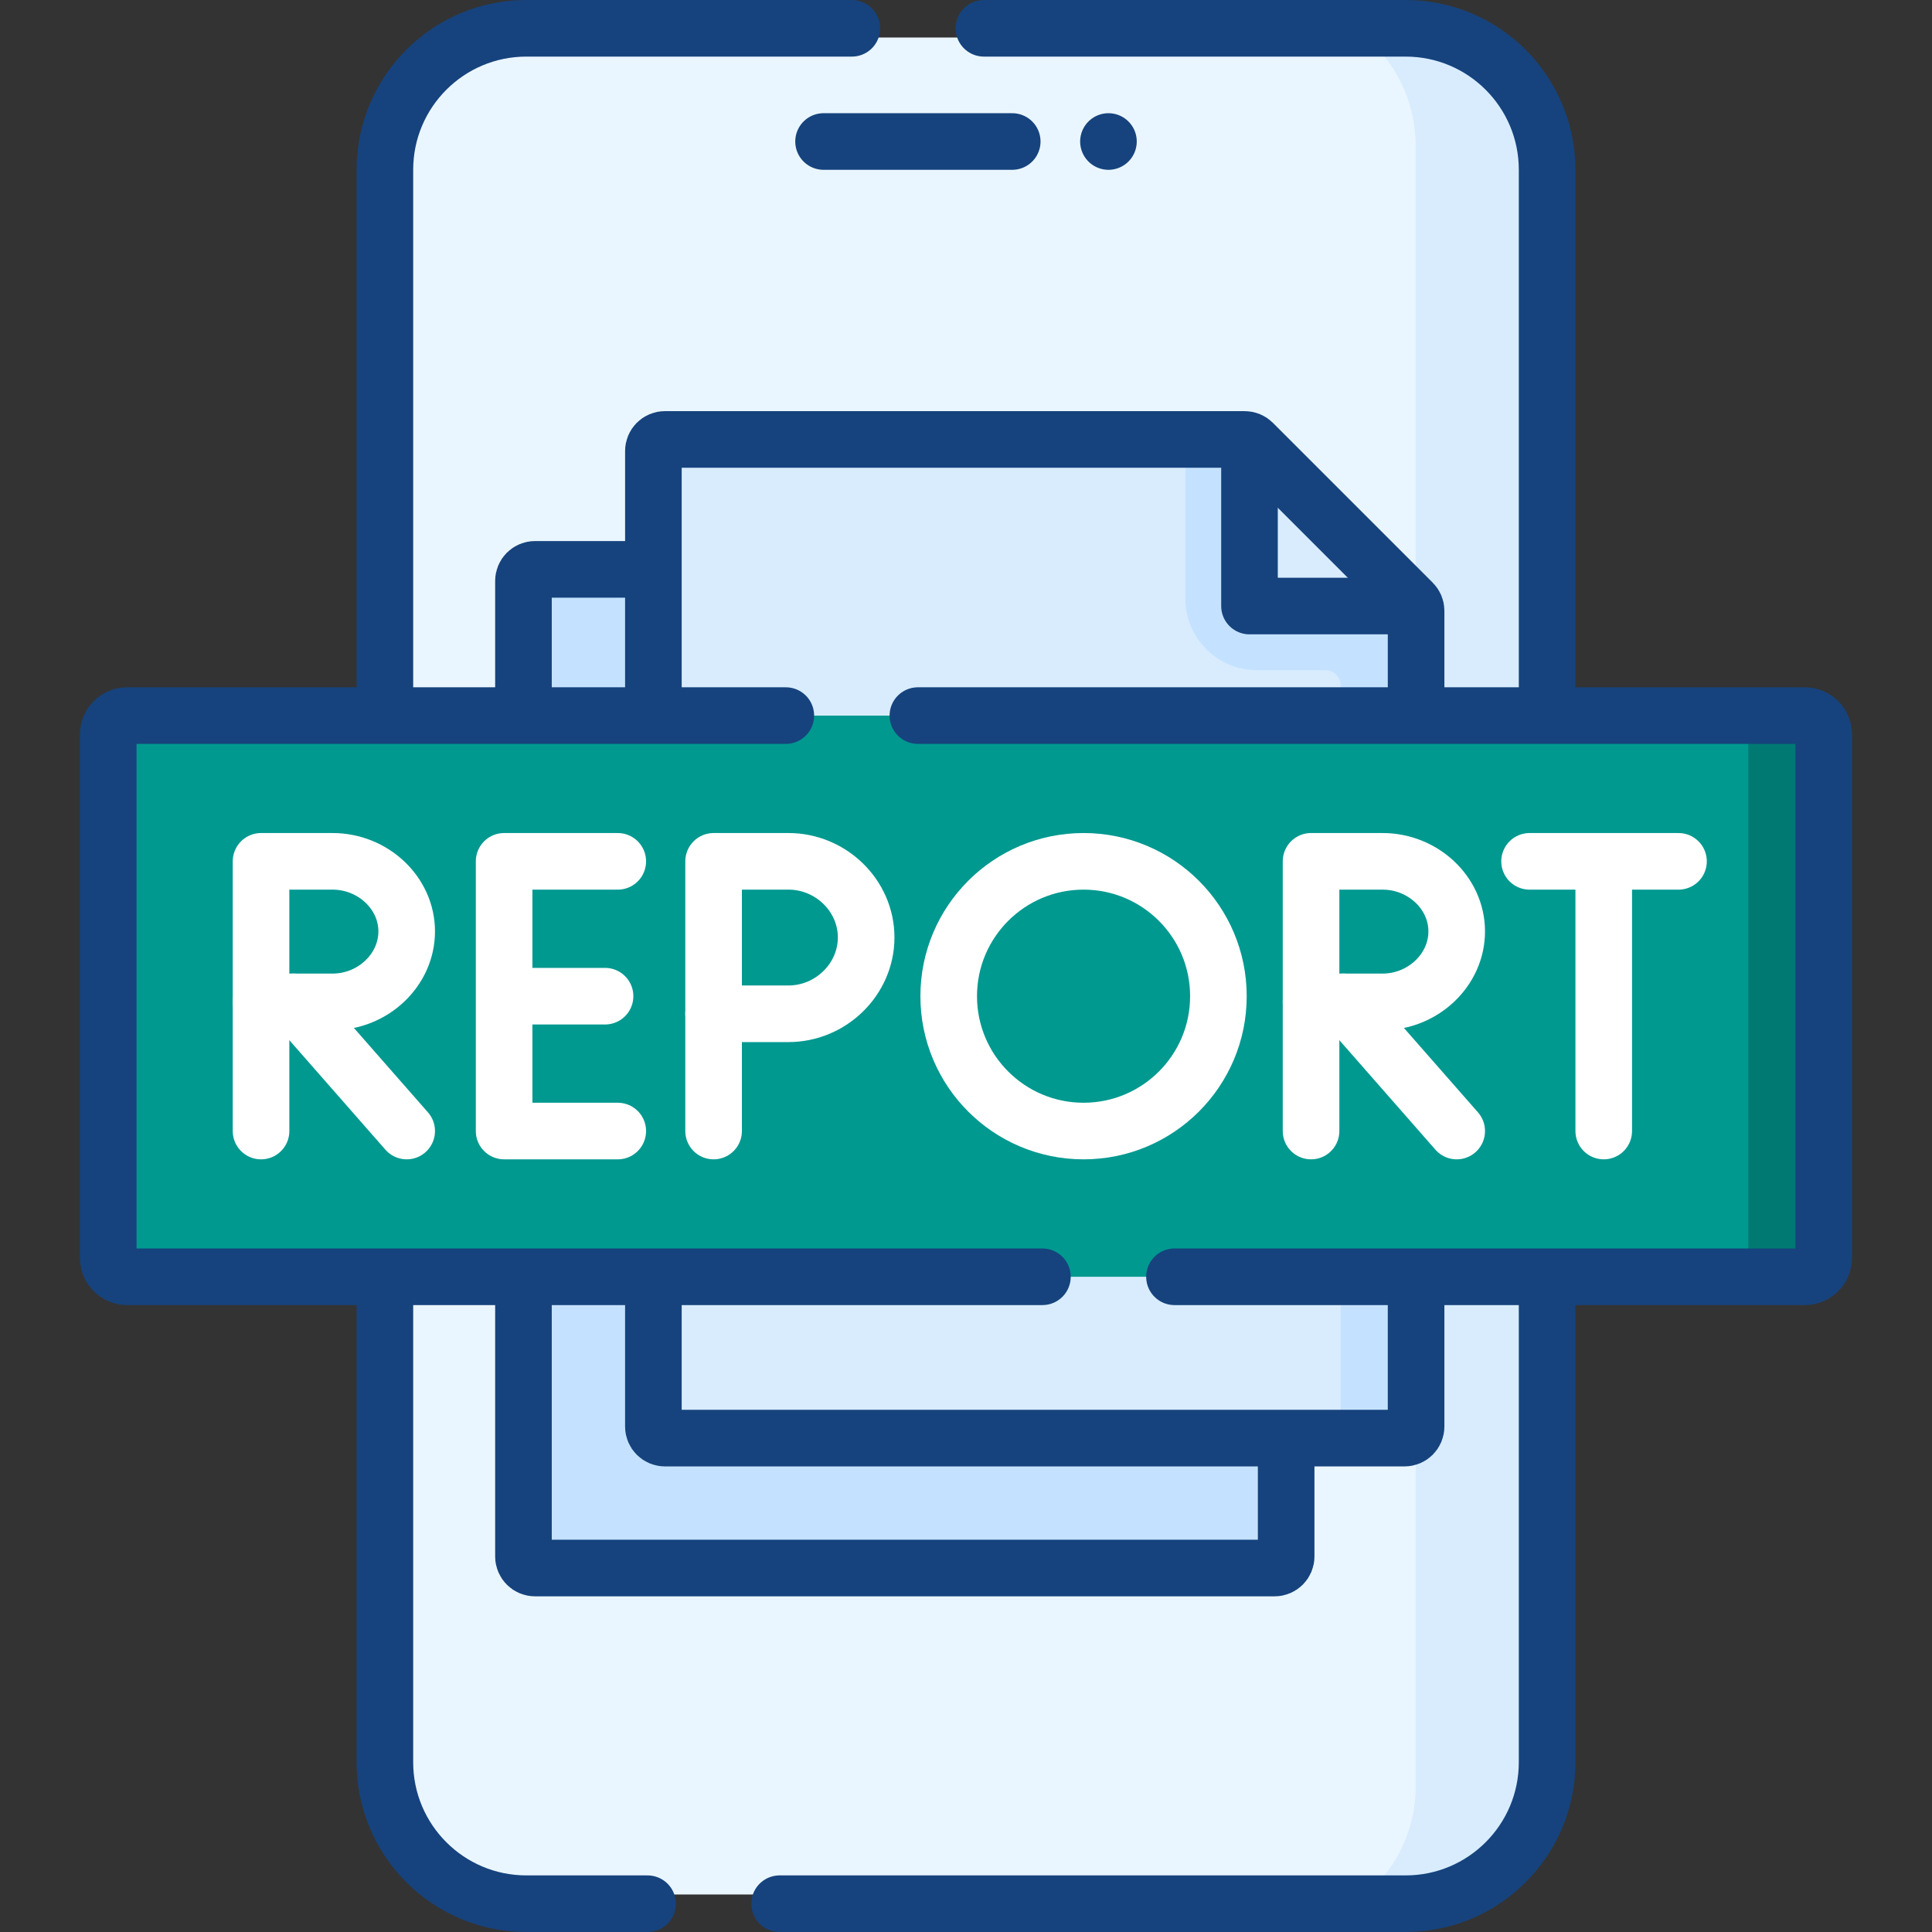 <svg xmlns="http://www.w3.org/2000/svg" xmlns:xlink="http://www.w3.org/1999/xlink" version="1.1" id="Capa_1" x="0px" y="0px" viewBox="0 0 512 512" style="enable-background:new 0 0 512 512;" xml:space="preserve" width="512" height="512">
<rect x="0" y="0" width="512" height="512" fill="#333333" stroke="none"/>
<g>
	<g>
		<path style="fill:#EAF6FF;" d="M100.028,47.072c0-20.507,17.004-37.132,37.98-37.132h235.984c20.976,0,37.98,16.624,37.98,37.132&#10;&#9;&#9;&#9;v417.855c0,20.507-17.004,37.132-37.98,37.132H138.008c-20.976,0-37.98-16.624-37.98-37.132V47.072z"/>
		<path style="fill:#D8ECFE;" d="M378.213,10.772h-15.183c7.483,7.029,12.14,16.913,12.14,27.86v121.974l-10.001,99.018&#10;&#9;&#9;&#9;l10.001,118.435v95.31c0,12.175-5.761,23.035-14.763,30.115h15.552c19.057,0,34.534-15.395,34.635-34.451l2.254-423.441&#10;&#9;&#9;&#9;C412.951,26.392,397.414,10.772,378.213,10.772z"/>
		<g>
			<path style="fill:#C4E2FF;" d="M337.792,415.545H141.776c-1.687,0-3.054-1.367-3.054-3.054V153.942&#10;&#9;&#9;&#9;&#9;c0-1.687,1.367-3.054,3.054-3.054h159.276c0.81,0,1.587,0.322,2.159,0.894l36.74,36.74c0.573,0.573,0.894,1.349,0.894,2.159&#10;&#9;&#9;&#9;&#9;v221.809C340.845,414.178,339.478,415.545,337.792,415.545z"/>
			<path style="fill:#D8ECFE;" d="M314.128,116.456H176.208c-1.687,0-3.054,1.367-3.054,3.054v258.549&#10;&#9;&#9;&#9;&#9;c0,1.687,1.367,3.054,3.054,3.054h176.015h1l17.001-2c1.687,0,3.054-1.367,3.054-3.054v-214.21c0-0.434-0.102-0.855-0.279-1.243&#10;&#9;&#9;&#9;&#9;L314.128,116.456z"/>
			<path style="fill:#C4E2FF;" d="M374.999,160.606l-43.871-43.871c-0.388-0.177-0.808-0.279-1.243-0.279h-15.758v42.15&#10;&#9;&#9;&#9;&#9;c0,10.493,8.507,19,19,19h18.149c2.209,0,4,1.791,4,4v196.453c0,1.687-1.367,3.054-3.054,3.054h20.001&#10;&#9;&#9;&#9;&#9;c1.687,0,3.054-1.367,3.054-3.054V177.606v-15.757C375.278,161.414,375.176,160.993,374.999,160.606z"/>
			<path style="fill:#D8ECFE;" d="M374.999,160.606c-0.147-0.323-0.344-0.623-0.6-0.879l-42.393-42.393&#10;&#9;&#9;&#9;&#9;c-0.256-0.256-0.556-0.453-0.879-0.6v41.871c0,1.105,0.895,2,2,2H374.999z"/>
			<path style="fill: #009990;" d="M476.312,336.361l-17.001,2h-1H33.688c-2.761,0-5-2.239-5-5V194.639c0-2.761,2.239-5,5-5h424.623&#10;&#9;&#9;&#9;&#9;h1l17.001,2c2.761,0,5,2.239,5,5v134.723C481.312,334.123,479.073,336.361,476.312,336.361z"/>
			<path style="fill: #007972;" d="M478.312,189.638h-20.001c2.761,0,5,2.239,5,5v138.723c0,2.761-2.239,5-5,5h20.001&#10;&#9;&#9;&#9;&#9;c2.761,0,5-2.239,5-5V194.638C483.312,191.877,481.073,189.638,478.312,189.638z"/>
		</g>
	</g>
	<g>
		<path style="fill:none;stroke:#16437d;stroke-width:15;stroke-linecap:round;stroke-linejoin:round;stroke-miterlimit:10;" d="&#10;&#9;&#9;&#9;M102,340.21V467c0,20.71,16.79,37.5,37.5,37.5h32.11"/>
		<path style="fill:none;stroke:#16437d;stroke-width:15;stroke-linecap:round;stroke-linejoin:round;stroke-miterlimit:10;" d="&#10;&#9;&#9;&#9;M410,340.21V467c0,20.71-16.79,37.5-37.5,37.5H206.61"/>
		<path style="fill:none;stroke:#16437d;stroke-width:15;stroke-linecap:round;stroke-linejoin:round;stroke-miterlimit:10;" d="&#10;&#9;&#9;&#9;M260.75,7.5H372.5C393.21,7.5,410,24.29,410,45v142.19"/>
		<path style="fill:none;stroke:#16437d;stroke-width:15;stroke-linecap:round;stroke-linejoin:round;stroke-miterlimit:10;" d="&#10;&#9;&#9;&#9;M102,185.97V45c0-20.71,16.79-37.5,37.5-37.5h86.25"/>
		
			<line style="fill:none;stroke:#16437d;stroke-width:15;stroke-linecap:round;stroke-linejoin:round;stroke-miterlimit:10;" x1="218.25" y1="37.5" x2="268.25" y2="37.5"/>
		
			<line style="fill:none;stroke:#16437d;stroke-width:15;stroke-linecap:round;stroke-linejoin:round;stroke-miterlimit:10;" x1="293.75" y1="37.5" x2="293.75" y2="37.5"/>
		<path style="fill:none;stroke:#16437d;stroke-width:15;stroke-linecap:round;stroke-linejoin:round;stroke-miterlimit:10;" d="&#10;&#9;&#9;&#9;M340.845,384.798v27.693c0,1.687-1.367,3.054-3.054,3.054H141.776c-1.687,0-3.054-1.367-3.054-3.054v-72.28"/>
		<path style="fill:none;stroke:#16437d;stroke-width:15;stroke-linecap:round;stroke-linejoin:round;stroke-miterlimit:10;" d="&#10;&#9;&#9;&#9;M138.722,187.19v-33.248c0-1.687,1.367-3.054,3.054-3.054h29.096"/>
		<path style="fill:none;stroke:#16437d;stroke-width:15;stroke-linecap:round;stroke-linejoin:round;stroke-miterlimit:10;" d="&#10;&#9;&#9;&#9;M375.278,340.211v37.848c0,1.687-1.367,3.054-3.054,3.054H176.209c-1.687,0-3.054-1.367-3.054-3.054v-37.848"/>
		<path style="fill:none;stroke:#16437d;stroke-width:15;stroke-linecap:round;stroke-linejoin:round;stroke-miterlimit:10;" d="&#10;&#9;&#9;&#9;M173.155,187.19V119.51c0-1.687,1.367-3.054,3.054-3.054h153.677c0.796,0,1.559,0.316,2.121,0.879l42.393,42.393&#10;&#9;&#9;&#9;c0.563,0.563,0.879,1.326,0.879,2.121v26.674"/>
		
			<polyline style="fill:none;stroke:#16437d;stroke-width:15;stroke-linecap:round;stroke-linejoin:round;stroke-miterlimit:10;" points="&#10;&#9;&#9;&#9;331.128,117.196 331.128,160.606 374.538,160.606 &#9;&#9;"/>
		<path style="fill:none;stroke:#16437d;stroke-width:15;stroke-linecap:round;stroke-linejoin:round;stroke-miterlimit:10;" d="&#10;&#9;&#9;&#9;M243.25,189.64h235.06c2.76,0,5,2.24,5,5v138.72c0,2.76-2.24,5-5,5H311.25"/>
		<path style="fill:none;stroke:#16437d;stroke-width:15;stroke-linecap:round;stroke-linejoin:round;stroke-miterlimit:10;" d="&#10;&#9;&#9;&#9;M208.25,189.64H33.69c-2.76,0-5,2.24-5,5v138.72c0,2.76,2.24,5,5,5h242.56"/>
		
			<polyline style="fill:none;stroke:#fff;stroke-width:15;stroke-linecap:round;stroke-linejoin:round;stroke-miterlimit:10;" points="&#10;&#9;&#9;&#9;163.713,228.263 133.597,228.263 133.597,299.737 163.713,299.737 &#9;&#9;"/>
		
			<line style="fill:none;stroke:#fff;stroke-width:15;stroke-linecap:round;stroke-linejoin:round;stroke-miterlimit:10;" x1="160.345" y1="264" x2="133.769" y2="264"/>
		
			<line style="fill:none;stroke:#fff;stroke-width:15;stroke-linecap:round;stroke-linejoin:round;stroke-miterlimit:10;" x1="405.351" y1="228.265" x2="444.821" y2="228.265"/>
		
			<line style="fill:none;stroke:#fff;stroke-width:15;stroke-linecap:round;stroke-linejoin:round;stroke-miterlimit:10;" x1="425.006" y1="230.547" x2="425.006" y2="299.735"/>
		
			<line style="fill:none;stroke:#fff;stroke-width:15;stroke-linecap:round;stroke-linejoin:round;stroke-miterlimit:10;" x1="356.018" y1="265.507" x2="386.042" y2="299.737"/>
		
			<line style="fill:none;stroke:#fff;stroke-width:15;stroke-linecap:round;stroke-linejoin:round;stroke-miterlimit:10;" x1="347.443" y1="265.507" x2="347.443" y2="299.737"/>
		<path style="fill:none;stroke:#fff;stroke-width:15;stroke-linecap:round;stroke-linejoin:round;stroke-miterlimit:10;" d="&#10;&#9;&#9;&#9;M386.042,246.838c0,10.259-8.995,18.669-19.627,18.669h-18.972v-37.244h18.972C377.046,228.263,386.042,236.579,386.042,246.838z"/>
		
			<line style="fill:none;stroke:#fff;stroke-width:15;stroke-linecap:round;stroke-linejoin:round;stroke-miterlimit:10;" x1="77.754" y1="265.507" x2="107.777" y2="299.737"/>
		
			<line style="fill:none;stroke:#fff;stroke-width:15;stroke-linecap:round;stroke-linejoin:round;stroke-miterlimit:10;" x1="69.179" y1="265.507" x2="69.179" y2="299.737"/>
		<path style="fill:none;stroke:#fff;stroke-width:15;stroke-linecap:round;stroke-linejoin:round;stroke-miterlimit:10;" d="&#10;&#9;&#9;&#9;M107.777,246.838c0,10.259-8.995,18.669-19.627,18.669H69.179v-37.244h18.972C98.782,228.263,107.777,236.579,107.777,246.838z"/>
		
			<line style="fill:none;stroke:#fff;stroke-width:15;stroke-linecap:round;stroke-linejoin:round;stroke-miterlimit:10;" x1="189.11" y1="268.662" x2="189.11" y2="299.737"/>
		<path style="fill:none;stroke:#fff;stroke-width:15;stroke-linecap:round;stroke-linejoin:round;stroke-miterlimit:10;" d="&#10;&#9;&#9;&#9;M229.539,248.433c0,11.14-9.425,20.229-20.565,20.229H189.11v-40.399h19.864C220.113,228.263,229.539,237.293,229.539,248.433z"/>
		
			<circle style="fill:none;stroke:#fff;stroke-width:15;stroke-linecap:round;stroke-linejoin:round;stroke-miterlimit:10;" cx="287.153" cy="264" r="35.737"/>
	</g>
</g>















</svg>